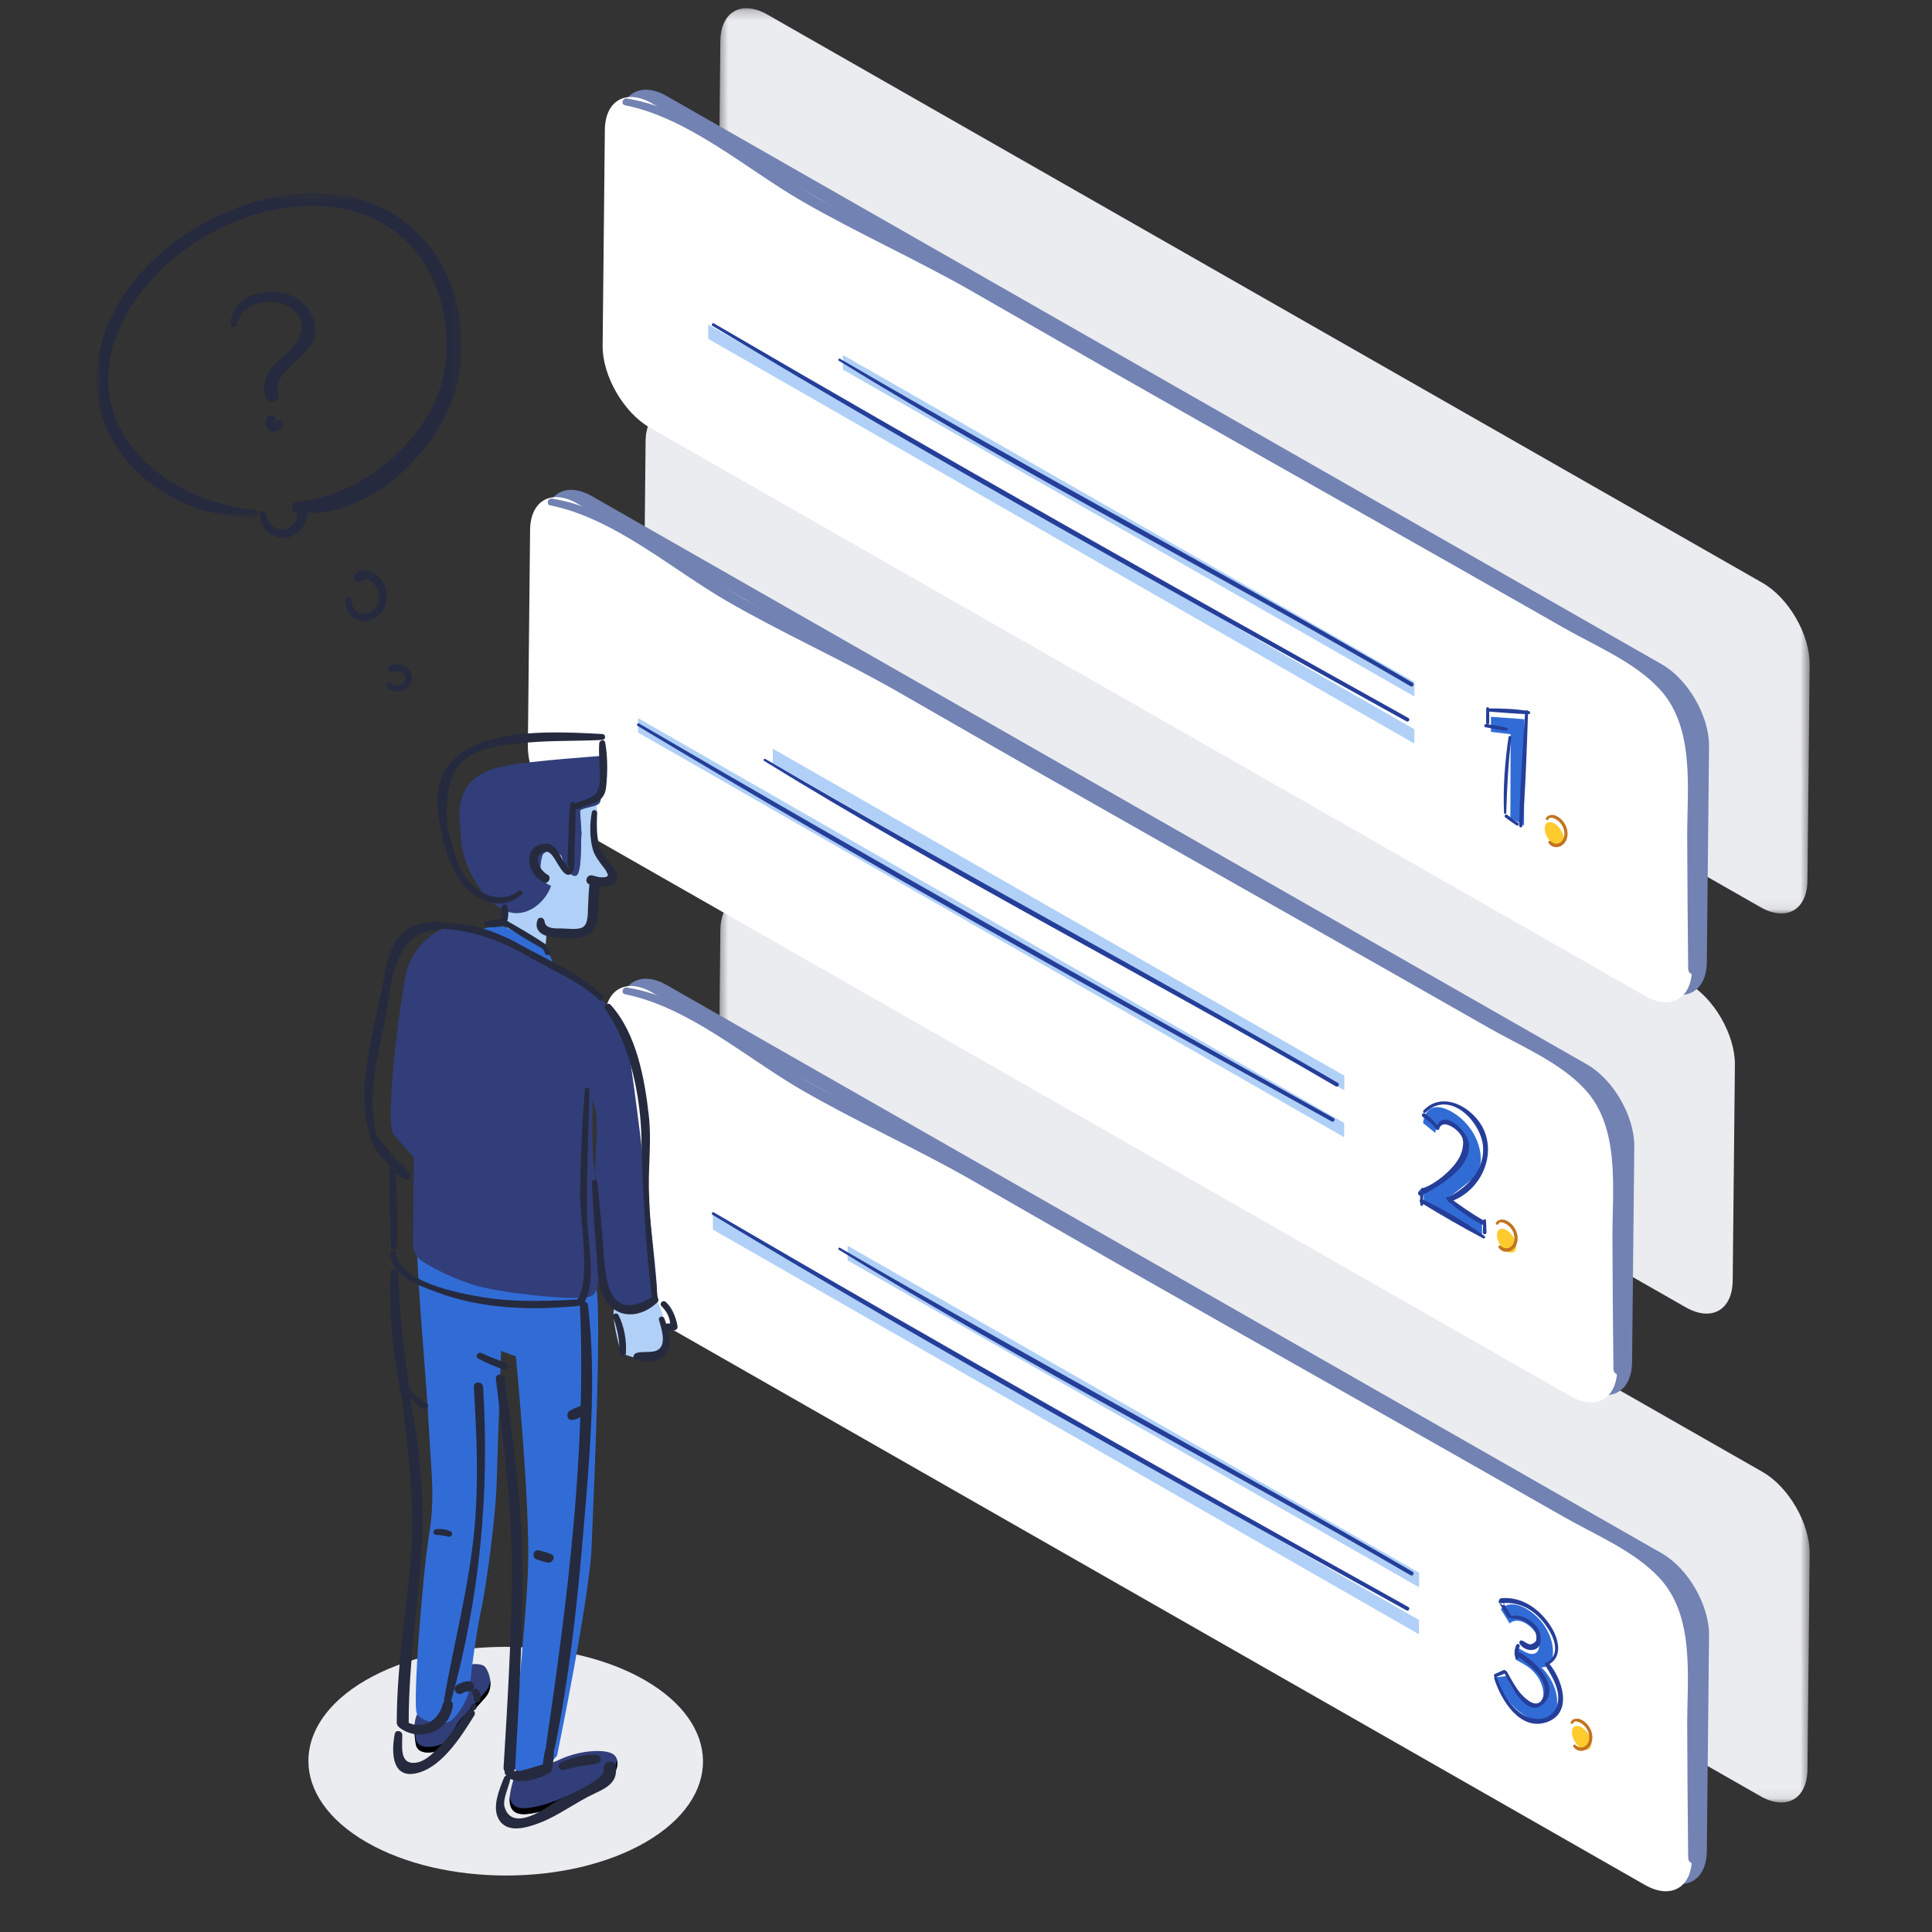 <?xml version="1.0" encoding="UTF-8"?>
<svg width="200px" height="200px" viewBox="0 0 200 200" version="1.1" xmlns="http://www.w3.org/2000/svg" xmlns:xlink="http://www.w3.org/1999/xlink">
    <rect x="0" y="0" width="200" height="200" fill="#333333" stroke="none"/>
    <!-- Generator: Sketch 55.2 (78181) - https://sketchapp.com -->
    <title>Illustration/aide/4</title>
    <desc>Created with Sketch.</desc>
    <defs>
        <polygon id="path-1" points="0.466 0.214 113.462 0.214 113.462 93.925 0.466 93.925"></polygon>
        <polygon id="path-3" points="0.466 0.218 113.462 0.218 113.462 93.929 0.466 93.929"></polygon>
        <polygon id="path-5" points="0 0.604 37.799 0.604 37.799 34.2 0 34.2"></polygon>
    </defs>
    <g id="Illustration/aide/4" stroke="none" stroke-width="1" fill="none" fill-rule="evenodd">
        <g id="Group-222" transform="translate(10, 0)">
            <g id="Group-8" transform="translate(51.952, 92.669)">
                <g id="Group-3" transform="translate(11.923, 0)">
                    <mask id="mask-2" fill="white">
                        <use xlink:href="#path-1"></use>
                    </mask>
                    <g id="Clip-2"></g>
                    <path d="M108.6,59.713 C111.297,61.27 113.47,65.037 113.462,68.138 L113.233,90.465 C113.224,93.559 111.036,94.813 108.339,93.255 L5.327,34.426 C2.636,32.871 0.456,30.166 0.466,27.071 L0.695,3.674 C0.703,0.573 2.897,-0.672 5.589,0.884 L108.6,59.713 Z" id="Fill-1" fill="#EBECF0" mask="url(#mask-2)"></path>
                </g>
                <path d="M110.107,68.149 C112.798,69.704 114.977,73.474 114.968,76.575 L114.739,98.902 C114.73,101.996 112.537,103.247 109.845,101.692 L6.834,42.863 C4.137,41.305 1.964,37.531 1.972,34.437 L2.201,12.11 C2.21,9.01 4.398,7.762 7.095,9.32 L110.107,68.149 Z" id="Fill-4" fill="#7282B2"></path>
                <path d="M108.566,68.901 C111.263,70.459 113.436,74.226 113.428,77.326 L113.199,99.653 C113.19,102.747 111.002,104.001 108.305,102.443 L5.293,43.614 C2.602,42.059 0.422,38.283 0.432,35.189 L0.661,12.862 C0.669,9.761 2.862,8.517 5.555,10.072 L108.566,68.901 Z" id="Fill-6" fill="#FFFFFF"></path>
            </g>
            <polygon id="Fill-9" fill="#B0D0F7" points="136.906 162.807 136.902 164.319 77.739 130.47 77.743 128.958"></polygon>
            <polygon id="Fill-10" fill="#B0D0F7" points="136.892 167.696 136.888 169.178 63.794 127.28 63.799 125.798"></polygon>
            <g id="Group-21" transform="translate(44.287, 41.538)">
                <path d="M103.719,125.001 C105.362,125.95 106.501,127.772 106.479,129.52 C106.476,130.513 106.012,131.09 105.276,131.066 C106.255,132.013 106.915,133.39 106.911,134.666 C106.905,136.654 105.548,137.198 103.601,136.073 C102.258,135.298 101.14,133.837 100.535,132.097 L101.663,131.966 C102.095,133.13 102.784,134.073 103.545,134.513 C104.671,135.163 105.483,134.918 105.486,133.862 C105.49,132.699 104.698,131.458 103.573,130.808 L102.604,130.249 L102.608,128.911 L103.429,129.386 C104.424,129.96 105.062,129.66 105.049,128.725 C105.051,127.861 104.477,126.985 103.644,126.504 C103.025,126.146 102.36,126.144 101.995,126.528 L101.077,125.053 C101.598,124.408 102.621,124.367 103.719,125.001" id="Fill-11" fill="#316CD6"></path>
                <path d="M109.43,137.268 C109.981,137.585 110.441,138.315 110.44,138.946 C110.438,139.577 109.974,139.773 109.425,139.456 C108.891,139.148 108.431,138.418 108.432,137.787 C108.434,137.155 108.898,136.96 109.43,137.268" id="Fill-13" fill="#FECB2E"></path>
                <path d="M120.449,60.234 C123.146,61.791 125.32,65.558 125.31,68.659 L125.081,90.986 C125.074,94.08 122.885,95.334 120.188,93.776 L17.177,34.947 C14.485,33.392 12.306,30.687 12.314,27.592 L12.544,4.195 C12.552,1.094 14.746,-0.151 17.437,1.405 L120.449,60.234 Z" id="Fill-15" fill="#EBECF0"></path>
                <path d="M110.032,68.67 C112.723,70.225 114.903,73.995 114.894,77.095 L114.665,99.422 C114.656,102.517 112.463,103.768 109.771,102.212 L6.759,43.383 C4.062,41.826 1.889,38.052 1.898,34.957 L2.127,12.631 C2.135,9.531 4.324,8.283 7.021,9.841 L110.032,68.67 Z" id="Fill-17" fill="#7282B2"></path>
                <path d="M108.492,69.422 C111.189,70.98 113.362,74.746 113.353,77.847 L113.124,100.174 C113.116,103.268 110.927,104.522 108.231,102.964 L5.219,44.135 C2.528,42.58 0.348,38.804 0.358,35.709 L0.587,13.383 C0.595,10.282 2.788,9.038 5.48,10.593 L108.492,69.422 Z" id="Fill-19" fill="#FFFFFF"></path>
            </g>
            <polygon id="Fill-22" fill="#B0D0F7" points="129.15 116.243 129.145 117.725 56.051 75.828 56.056 74.346"></polygon>
            <polygon id="Fill-23" fill="#B0D0F7" points="129.164 111.354 129.159 112.861 69.996 79.012 70.001 77.505"></polygon>
            <g id="Group-35" transform="translate(51.952, 0.634)">
                <path d="M88.355,114.471 C90.171,115.521 91.348,117.497 91.343,119.422 C91.34,120.316 90.88,121.128 90.252,121.598 L87.763,123.561 L91.471,125.703 L91.467,127.266 L85.426,123.776 L85.428,123.013 L88.987,120.115 C89.555,119.667 89.933,119.071 89.934,118.608 C89.936,117.596 89.302,116.565 88.335,116.006 C87.372,115.451 86.717,115.717 86.628,116.649 L85.361,115.617 C85.551,113.998 86.68,113.504 88.355,114.471" id="Fill-24" fill="#316CD6"></path>
                <path d="M94.012,126.707 C94.556,127.021 95.017,127.751 95.015,128.382 C95.013,129.014 94.55,129.21 94.005,128.895 C93.467,128.584 93.012,127.857 93.014,127.226 C93.016,126.594 93.474,126.396 94.012,126.707" id="Fill-26" fill="#FECB2E"></path>
                <g id="Group-30" transform="translate(11.923, 0)">
                    <mask id="mask-4" fill="white">
                        <use xlink:href="#path-3"></use>
                    </mask>
                    <g id="Clip-29"></g>
                    <path d="M108.6,59.717 C111.297,61.274 113.47,65.041 113.462,68.142 L113.233,90.469 C113.224,93.563 111.036,94.817 108.339,93.259 L5.327,34.43 C2.636,32.875 0.456,30.17 0.466,27.075 L0.695,3.678 C0.703,0.577 2.897,-0.668 5.589,0.888 L108.6,59.717 Z" id="Fill-28" fill="#EBECF0" mask="url(#mask-4)"></path>
                </g>
                <path d="M110.107,68.153 C112.798,69.708 114.977,73.478 114.968,76.578 L114.739,98.905 C114.73,102 112.537,103.251 109.845,101.695 L6.834,42.866 C4.137,41.309 1.964,37.535 1.972,34.44 L2.201,12.114 C2.21,9.013 4.398,7.765 7.095,9.324 L110.107,68.153 Z" id="Fill-31" fill="#7282B2"></path>
                <path d="M108.566,68.905 C111.263,70.463 113.436,74.229 113.428,77.33 L113.199,99.657 C113.19,102.751 111.002,104.005 108.305,102.447 L5.293,43.618 C2.602,42.063 0.422,38.287 0.432,35.192 L0.661,12.866 C0.669,9.765 2.862,8.521 5.555,10.076 L108.566,68.905 Z" id="Fill-33" fill="#FFFFFF"></path>
            </g>
            <polygon id="Fill-36" fill="#B0D0F7" points="136.414 75.491 136.409 76.972 63.315 35.075 63.32 33.593"></polygon>
            <polygon id="Fill-37" fill="#B0D0F7" points="136.427 70.602 136.423 72.108 77.26 38.259 77.264 36.752"></polygon>
            <polygon id="Fill-38" fill="#316CD6" points="147.8 74.485 147.768 85.463 146.355 84.647 146.379 76.007 144.342 75.763 144.347 74.206 147.728 74.444"></polygon>
            <g id="Group-63" transform="translate(21.292, 78.182)">
                <path d="M129.615,7.065 C130.159,7.38 130.62,8.115 130.618,8.74 C130.616,9.372 130.152,9.567 129.609,9.254 C129.07,8.942 128.615,8.216 128.616,7.584 C128.618,6.959 129.076,6.754 129.615,7.065" id="Fill-39" fill="#FECB2E"></path>
                <path d="M35.475,95.754 C43.447,100.359 43.49,107.898 35.57,112.503 C27.623,117.124 14.615,117.124 6.643,112.518 C-1.333,107.911 -1.377,100.372 6.549,95.763 C14.49,91.146 27.499,91.146 35.475,95.754" id="Fill-41" fill="#EBECF0"></path>
                <path d="M35.931,53.69 C35.747,54.31 35.784,54.646 35.851,54.844 C35.918,55.044 37.22,57.106 37.39,58.302 C37.56,59.497 37.767,60.551 37.575,61.263 C37.381,61.974 35.749,62.46 35.16,62.451 C34.57,62.442 33.311,62.11 33.064,61.812 C32.818,61.513 31.951,58.005 32.3,57.262 C32.649,56.519 32.409,56.048 32.588,55.407 C32.766,54.764 32.832,51.446 32.832,51.446" id="Fill-43" fill="#B0D0F7"></path>
                <path d="M22.064,105.259 C21.917,106.213 20.296,109.77 23.095,109.616 C25.896,109.461 30.243,106.986 31.348,106.368 C32.454,105.749 33.044,104.202 32.306,103.506 C31.57,102.81 28.769,102.965 26.632,103.971 C24.496,104.975 23.537,104.434 23.537,104.434 L22.36,104.202 L22.064,105.259 Z" id="Fill-45" fill="#313E79"></path>
                <path d="M16.439,94.391 C17.155,94.015 18.585,93.94 18.942,94.391 C19.3,94.842 19.945,96.418 18.942,97.545 C17.941,98.671 16.94,99.797 16.439,100.323 C15.938,100.849 15.255,102.333 14.806,102.733 C14.421,103.074 11.991,103.852 11.746,102.35 C11.503,100.849 11.503,99.494 12.29,98.67" id="Fill-47" fill="#313E79"></path>
                <path d="M18.943,96.965 C17.941,98.091 16.939,99.218 16.44,99.743 C15.939,100.269 15.256,101.753 14.806,102.153 C14.421,102.494 11.991,103.272 11.747,101.77 C11.679,101.35 11.633,100.943 11.615,100.554 C11.589,101.109 11.644,101.715 11.747,102.35 C11.991,103.852 14.421,103.074 14.806,102.733 C15.256,102.333 15.939,100.849 16.44,100.323 C16.939,99.797 17.941,98.671 18.943,97.545 C19.42,97.008 19.522,96.37 19.46,95.799 C19.414,96.199 19.263,96.605 18.943,96.965" id="Fill-49" fill="#000000"></path>
                <path d="M11.871,50.45 C11.871,54.266 12.886,65.093 13.116,69.734 C13.344,74.374 13.77,76.746 13.116,80.768 C12.46,84.79 11.38,98.401 11.871,99.227 C12.362,100.052 14.426,100.464 15.212,100.052 C15.998,99.639 17.274,97.679 17.373,96.236 C17.471,94.792 18.061,90.565 18.552,88.295 C19.043,86.027 20.025,78.867 20.123,75.332 C20.222,71.796 20.582,61.657 20.582,61.657 L22.107,62.233 C22.107,62.233 23.579,77.261 23.374,83.965 C23.17,90.668 21.498,104.176 21.843,104.795 C22.187,105.414 24.152,105.414 25.036,104.795 C25.921,104.176 26.375,103.558 26.375,103.558 C26.375,103.558 29.752,87.161 29.949,82.005 C30.145,76.85 31.17,55.303 30.264,54.475 C29.359,53.647 11.871,50.45 11.871,50.45" id="Fill-51" fill="#316CD6"></path>
                <path d="M30.501,9.924 C30.471,9.672 30.49,6.366 30.498,5.15 C29.879,5.443 28.769,5.485 28.769,5.825 C28.769,6.212 28.954,7.681 28.88,8.455 C28.807,9.228 28.954,12.36 28.29,12.476 C27.627,12.592 27.076,11.161 26.891,10.543 C26.707,9.924 25.049,9.615 24.827,10.427 C24.606,11.239 24.319,13.017 25.733,13.52 C25.454,14.564 23.442,16.006 21.622,16.006 C21.469,16.006 21.323,15.997 21.18,15.982 L21.18,18.47 C21.18,18.47 25.123,20.868 25.123,20.752 C25.123,20.636 25.306,18.24 25.306,18.24 C25.306,18.24 29.233,18.569 29.951,17.85 C30.767,17.033 30.649,14.216 30.612,13.559 C30.575,12.901 30.659,12.67 30.659,12.67 C30.659,12.67 31.692,12.674 31.656,12.441 C31.619,12.21 30.538,10.233 30.501,9.924" id="Fill-53" fill="#B0D0F7"></path>
                <path d="M23.464,20.133 C23.97,20.398 25.022,20.928 25.929,21.631 C25.894,21.054 25.573,20.6 25.12,20.126 C24.704,19.689 22.285,18.45 21.106,17.831 C20.291,17.404 18.614,17.982 17.646,18.306 C19.814,18.903 22.687,19.725 23.464,20.133" id="Fill-55" fill="#316CD6"></path>
                <path d="M11.534,41.628 L11.461,50.621 C11.455,51.295 11.766,51.923 12.302,52.292 C13.194,52.905 14.852,53.857 17.569,54.782 C20.077,55.635 28.741,56.599 29.92,55.981 C31.099,55.362 30.64,52.36 30.47,49.209 C30.299,46.047 30.247,43.257 30.47,39.405 C30.616,36.859 30.052,35.729 30.052,35.729 C30.052,35.729 29.932,41.628 30.248,42.882 C30.94,45.629 30.943,55.258 31.63,56.44 C32.316,57.622 33.673,57.833 34.519,57.696 C35.365,57.56 36.716,56.876 36.708,55.618 C36.859,54.875 35.037,38.918 33.938,31.503 C33.613,29.317 32.699,27.261 31.26,25.585 C30.758,25.002 30.192,24.408 29.58,23.881 C28.572,23.011 24.643,20.752 23.464,20.133 C22.285,19.514 17.125,17.839 15.357,17.839 C13.589,17.839 11.487,20.157 10.897,22.013 C10.308,23.869 8.491,37.609 9.401,39.201 L11.534,41.628 Z" id="Fill-57" fill="#313E79"></path>
                <path d="M22.309,16.348 C19.554,16.494 16.559,11.986 16.421,8.512 C16.332,6.309 15.28,2.24 20.907,1.12 C23.764,0.55 31.025,0.069 31.025,0.069 C31.025,0.069 31.237,4.587 30.722,5.012 C30.206,5.439 28.769,5.439 28.769,5.825 C28.769,6.211 28.954,7.681 28.88,8.454 C28.807,9.228 28.954,12.36 28.29,12.476 C27.627,12.593 27.075,11.162 26.891,10.543 C26.707,9.924 25.048,9.614 24.827,10.426 C24.606,11.238 24.318,13.018 25.734,13.521 C25.454,14.565 24.128,16.252 22.309,16.348" id="Fill-59" fill="#313E79"></path>
                <path d="M31.348,105.749 C30.243,106.368 25.896,108.842 23.096,108.997 C21.962,109.06 21.559,108.511 21.483,107.775 C21.389,108.797 21.66,109.695 23.096,109.616 C25.896,109.461 30.243,106.986 31.348,106.368 C32.221,105.879 32.761,104.818 32.591,104.047 C32.466,104.694 32.002,105.383 31.348,105.749" id="Fill-61" fill="#000000"></path>
            </g>
            <g id="Group-221" transform="translate(0, 10.008)">
                <path d="M51.274,74.049 C51.029,75.205 51.043,76.801 51.374,77.949 C51.549,78.551 51.959,79.061 52.315,79.569 C52.41,79.707 53.013,80.374 52.966,80.542 C52.801,81.141 51.737,80.693 51.312,80.616 C50.69,80.502 50.446,81.356 51.05,81.566 C52.228,81.974 54.621,81.926 53.674,80.128 C53.189,79.207 52.316,78.531 52.03,77.511 C51.737,76.466 51.76,75.203 51.816,74.122 C51.832,73.814 51.339,73.743 51.274,74.049" id="Fill-64" fill="#262A3E"></path>
                <path d="M32.435,111.578 C32.103,110.854 31.227,110.265 30.696,109.664 C30.102,108.989 29.622,108.191 28.967,107.577 C28.719,107.344 28.208,107.571 28.349,107.936 C28.688,108.811 29.315,109.575 29.932,110.273 C30.489,110.901 31.234,111.824 32.051,112.076 C32.358,112.171 32.55,111.83 32.435,111.578" id="Fill-66" fill="#262A3E"></path>
                <path d="M29.028,107.7 C27.929,103.972 29.014,99.735 29.766,96.068 C30.478,92.598 30.467,86.43 35.291,86.279 C35.875,86.261 35.877,85.347 35.291,85.37 C31.222,85.53 30.328,87.803 29.706,91.426 C28.823,96.565 26.613,102.712 28.393,107.875 C28.53,108.272 29.15,108.111 29.028,107.7" id="Fill-68" fill="#262A3E"></path>
                <path d="M42.176,174.016 C41.698,175.208 40.924,177.02 41.608,178.282 C42.458,179.848 44.513,179.204 45.836,178.705 C47.832,177.952 49.617,176.546 51.575,175.646 C52.901,175.036 54.001,174.414 53.73,172.798 C53.597,171.999 52.351,172.33 52.506,173.136 C52.734,174.322 48.183,176.037 47.397,176.576 C46.381,177.274 43.016,179.646 42.235,177.06 C42.008,176.303 42.662,174.969 42.825,174.195 C42.915,173.763 42.336,173.619 42.176,174.016" id="Fill-70" fill="#262A3E"></path>
                <path d="M30.868,169.47 C30.467,171.483 30.587,174.346 33.41,173.479 C35.899,172.715 37.811,169.644 39.103,167.563 C39.345,167.173 38.749,166.686 38.452,167.061 C37.446,168.334 36.592,169.703 35.446,170.865 C34.776,171.546 33.968,172.381 32.97,172.476 C31.287,172.635 31.673,170.635 31.642,169.574 C31.63,169.148 30.957,169.016 30.868,169.47" id="Fill-72" fill="#262A3E"></path>
                <path d="M39.023,167.015 C39.447,167.015 39.448,166.356 39.023,166.356 C38.599,166.356 38.598,167.015 39.023,167.015" id="Fill-74" fill="#262A3E"></path>
                <path d="M39.702,165.982 C39.827,165.605 39.763,165.197 39.48,164.91 C39.193,164.618 38.661,165.002 38.901,165.358 C38.999,165.503 39.085,165.616 39.048,165.802 C38.963,166.23 39.565,166.4 39.702,165.982" id="Fill-76" fill="#262A3E"></path>
                <path d="M37.832,165.29 C38.07,165.162 38.276,165.061 38.551,165.078 C39.221,165.119 39.229,164.037 38.551,164.029 C38.097,164.025 37.706,164.19 37.317,164.41 C36.747,164.734 37.254,165.599 37.832,165.29" id="Fill-78" fill="#262A3E"></path>
                <path d="M45.631,85.258 C44.912,87.478 49.109,87.219 50.224,87.007 C52.438,86.584 51.848,83.191 52.059,81.534 C52.143,80.876 51.097,80.874 51.021,81.534 C50.933,82.302 50.919,83.074 50.874,83.844 C50.839,84.454 50.92,85.624 50.336,85.971 C49.836,86.269 48.817,86.125 48.27,86.107 C47.647,86.087 46.464,86.24 46.366,85.358 C46.322,84.95 45.769,84.835 45.631,85.258" id="Fill-80" fill="#262A3E"></path>
                <path d="M43.748,82.223 C41.647,83.697 39.257,82.509 38.027,80.526 C37.076,78.989 36.742,77.144 36.261,75.425 C36.144,75.009 35.56,75.191 35.626,75.601 C36.006,77.975 36.897,80.86 38.817,82.446 C40.362,83.721 42.482,83.948 44.031,82.589 C44.227,82.417 43.966,82.071 43.748,82.223" id="Fill-82" fill="#262A3E"></path>
                <path d="M52.346,65.978 C45.396,65.594 33.117,64.992 35.6,75.608 C35.69,75.991 36.335,75.919 36.299,75.513 C36.142,73.712 36.227,71.215 37.234,69.585 C38.424,67.656 41.181,67.253 43.286,66.99 C46.296,66.615 49.322,66.737 52.346,66.591 C52.74,66.572 52.739,66 52.346,65.978" id="Fill-84" fill="#262A3E"></path>
                <path d="M49.857,73.728 C51.218,73.086 52.555,73.196 52.746,71.479 C52.908,70.024 52.912,68.292 52.647,66.853 C52.579,66.487 52.057,66.605 52.033,66.937 C51.947,68.123 52.118,69.341 52.1,70.533 C52.087,71.308 51.975,72.09 51.227,72.5 C50.711,72.782 50.075,72.896 49.541,73.187 C49.183,73.382 49.497,73.896 49.857,73.728" id="Fill-86" fill="#262A3E"></path>
                <path d="M49.022,73.283 C48.889,74.483 48.875,75.694 48.83,76.9 C48.81,77.457 48.79,78.013 48.769,78.57 C48.758,78.847 48.749,79.126 48.739,79.404 C48.988,79.96 48.965,80.014 48.669,79.568 C47.936,78.849 47.694,77.239 46.407,77.338 C43.974,77.527 44.534,80.663 46.353,81.335 C46.813,81.505 47.118,80.771 46.687,80.544 C45.949,80.157 45.091,78.695 46.222,78.201 C47.017,77.854 47.48,79.087 47.85,79.614 C48.077,79.938 48.492,80.72 49.007,80.521 C49.584,80.299 49.43,78.95 49.443,78.57 C49.504,76.813 49.639,75.039 49.568,73.283 C49.553,72.925 49.061,72.939 49.022,73.283" id="Fill-88" fill="#262A3E"></path>
                <path d="M41.957,83.836 C41.827,84.276 41.812,84.776 41.905,85.223 C41.973,85.544 42.464,85.529 42.541,85.223 C42.651,84.779 42.648,84.281 42.534,83.836 C42.46,83.544 42.039,83.558 41.957,83.836" id="Fill-90" fill="#262A3E"></path>
                <path d="M35.292,86.097 C38.777,86.282 41.589,87.208 44.596,88.96 C46.96,90.337 50.02,91.602 52.007,93.471 C52.269,93.718 52.655,93.335 52.403,93.076 C50.262,90.881 46.691,89.375 44.019,87.876 C41.258,86.327 38.483,85.383 35.292,85.551 C34.942,85.57 34.941,86.079 35.292,86.097" id="Fill-92" fill="#262A3E"></path>
                <path d="M40.406,85.967 C40.965,85.985 41.677,86.012 42.188,85.761 C42.437,85.638 42.376,85.223 42.11,85.165 C41.559,85.043 40.861,85.243 40.328,85.392 C40.006,85.482 40.077,85.957 40.406,85.967" id="Fill-94" fill="#262A3E"></path>
                <path d="M42.092,85.738 C43.434,86.569 44.765,87.441 46.155,88.192 C46.474,88.364 46.734,87.909 46.438,87.709 C45.126,86.826 43.738,86.052 42.377,85.249 C42.063,85.063 41.782,85.546 42.092,85.738" id="Fill-96" fill="#262A3E"></path>
                <path d="M46.126,88.171 C46.267,88.329 46.357,88.49 46.421,88.691 C46.521,89.009 47.032,88.866 46.921,88.553 C46.82,88.271 46.681,88.038 46.474,87.822 C46.252,87.592 45.916,87.936 46.126,88.171" id="Fill-98" fill="#262A3E"></path>
                <path d="M30.341,111.056 C30.278,113.727 30.342,116.422 30.495,119.089 C30.516,119.467 31.078,119.472 31.086,119.089 C31.149,116.419 31.121,113.723 30.966,111.056 C30.943,110.656 30.351,110.651 30.341,111.056" id="Fill-100" fill="#262A3E"></path>
                <path d="M30.412,119.711 C30.571,122.164 33.238,123.017 35.261,123.774 C39.878,125.502 44.941,125.646 49.797,125.192 C50.22,125.152 50.234,124.498 49.797,124.519 C46.434,124.685 43.083,124.821 39.746,124.239 C37.305,123.813 31.422,122.736 30.934,119.641 C30.888,119.346 30.392,119.413 30.412,119.711" id="Fill-102" fill="#262A3E"></path>
                <path d="M50.543,102.82 C50.24,106.409 50.096,110.023 50.047,113.625 C50.015,116.085 51.234,122.573 49.724,124.592 C49.43,124.985 50.11,125.397 50.391,124.981 C51.831,122.847 50.825,118.567 50.779,116.119 C50.695,111.681 50.951,107.255 51.002,102.82 C51.005,102.52 50.567,102.529 50.543,102.82" id="Fill-104" fill="#262A3E"></path>
                <path d="M39.515,130.633 C40.355,131.077 41.237,131.495 42.156,131.748 C42.596,131.87 42.755,131.23 42.341,131.074 C41.498,130.756 40.661,130.458 39.851,130.058 C39.469,129.87 39.133,130.432 39.515,130.633" id="Fill-106" fill="#262A3E"></path>
                <path d="M30.385,121.8 C30.301,125.976 30.648,130.157 31.493,134.25 C31.624,134.88 32.547,134.605 32.446,133.988 C31.784,129.933 31.347,125.906 31.204,121.8 C31.185,121.274 30.396,121.272 30.385,121.8" id="Fill-108" fill="#262A3E"></path>
                <path d="M31.519,133.999 C32.17,139.739 32.991,145.312 32.522,151.103 C32.055,156.868 31.076,162.49 31.072,168.296 C31.072,169.093 32.311,169.095 32.309,168.296 C32.299,162.241 33.257,156.342 33.644,150.319 C33.997,144.826 33.403,139.274 32.283,133.896 C32.196,133.474 31.469,133.56 31.519,133.999" id="Fill-110" fill="#262A3E"></path>
                <path d="M31.691,133.806 C32.232,134.65 32.977,135.333 33.842,135.831 C34.204,136.04 34.518,135.496 34.169,135.273 C33.389,134.778 32.731,134.167 32.135,133.463 C31.928,133.218 31.519,133.537 31.691,133.806" id="Fill-112" fill="#262A3E"></path>
                <path d="M35.153,148.882 C35.594,148.882 36.009,148.97 36.435,149.07 C36.744,149.142 36.968,148.691 36.661,148.534 C36.183,148.292 35.682,148.231 35.153,148.296 C34.791,148.34 34.766,148.881 35.153,148.882" id="Fill-114" fill="#262A3E"></path>
                <path d="M31.425,168.89 C33.584,170.414 36.575,169.16 36.883,166.514 C36.953,165.917 35.983,165.802 35.844,166.373 C35.395,168.228 33.572,169.191 31.878,168.113 C31.383,167.799 30.959,168.561 31.425,168.89" id="Fill-116" fill="#262A3E"></path>
                <path d="M36.699,166.083 C39.675,155.327 40.679,144.685 40.016,133.575 C39.979,132.955 39.01,132.951 39.048,133.575 C39.344,138.495 39.569,143.424 39.104,148.342 C38.542,154.282 37,160.024 35.977,165.884 C35.896,166.351 36.568,166.556 36.699,166.083" id="Fill-118" fill="#262A3E"></path>
                <path d="M41.33,132.711 C42.158,139.669 43.073,146.523 42.99,153.547 C42.912,160.025 42.529,166.493 42.13,172.959 C42.082,173.734 43.294,173.733 43.337,172.959 C43.72,166.232 44.097,159.51 44.088,152.771 C44.081,145.958 43.145,139.322 42.212,132.592 C42.143,132.096 41.27,132.208 41.33,132.711" id="Fill-120" fill="#262A3E"></path>
                <path d="M50.035,125.122 C50.706,140.331 48.737,155.665 46.532,170.674 C46.446,171.256 47.313,171.526 47.435,170.923 C48.905,163.759 49.718,156.41 50.337,149.129 C51.011,141.202 51.802,133.052 50.873,125.122 C50.813,124.601 50.012,124.571 50.035,125.122" id="Fill-122" fill="#262A3E"></path>
                <path d="M45.562,151.423 C45.941,151.548 46.311,151.684 46.704,151.752 C47.187,151.837 47.602,151.115 47.07,150.886 C46.663,150.711 46.247,150.604 45.82,150.489 C45.214,150.327 44.974,151.23 45.562,151.423" id="Fill-124" fill="#262A3E"></path>
                <path d="M50.057,135.541 C49.693,135.685 49.301,135.838 48.968,136.042 C48.571,136.284 48.694,137.054 49.223,136.991 C49.714,136.932 50.183,136.696 50.508,136.317 C50.777,136.003 50.53,135.354 50.057,135.541" id="Fill-126" fill="#262A3E"></path>
                <path d="M46.698,170.658 C46.427,170.975 46.388,171.362 46.316,171.763 C46.239,172.194 46.166,172.633 46.18,173.072 C46.196,173.604 46.959,173.721 47.111,173.198 C47.234,172.777 47.276,172.335 47.308,171.898 C47.339,171.49 47.399,171.1 47.215,170.724 C47.126,170.543 46.83,170.504 46.698,170.658" id="Fill-128" fill="#262A3E"></path>
                <path d="M42.3,173.652 C43.12,174.991 45.904,174.167 46.9,173.495 C47.386,173.168 47.061,172.528 46.524,172.6 C45.846,172.692 45.196,172.98 44.529,173.141 C44.113,173.241 43.288,173.518 42.911,173.18 C42.593,172.896 42.059,173.258 42.3,173.652" id="Fill-130" fill="#262A3E"></path>
                <path d="M48.352,173.212 C48.936,173.073 49.524,172.935 50.112,172.821 C50.698,172.709 51.315,172.693 51.882,172.51 C52.372,172.352 52.239,171.713 51.766,171.657 C50.607,171.521 49.193,171.987 48.129,172.403 C47.636,172.595 47.815,173.339 48.352,173.212" id="Fill-132" fill="#262A3E"></path>
                <path d="M51.272,112.433 C51.396,115.029 51.584,117.621 51.784,120.213 C51.893,121.622 51.864,123.247 52.622,124.494 C53.926,126.643 56.384,126.403 58.052,124.81 C58.364,124.513 57.959,123.977 57.588,124.209 C52.568,127.352 52.64,121.473 52.422,118.754 C52.252,116.645 52.074,114.537 51.851,112.433 C51.813,112.07 51.254,112.054 51.272,112.433" id="Fill-134" fill="#262A3E"></path>
                <path d="M53.467,126.338 C53.91,127.554 54.164,128.725 54.113,130.029 C54.096,130.47 54.779,130.469 54.798,130.029 C54.86,128.685 54.626,127.314 54.015,126.107 C53.863,125.809 53.35,126.017 53.467,126.338" id="Fill-136" fill="#262A3E"></path>
                <path d="M59.381,126.992 C59.344,126.992 59.325,126.992 59.325,126.992 C59.228,126.979 59.078,126.994 58.876,127.038 C58.558,127.107 58.539,127.644 58.876,127.7 C59.184,127.75 59.475,127.729 59.787,127.709 C60.036,127.694 60.18,127.493 60.135,127.252 C59.976,126.392 59.595,125.361 58.919,124.772 C58.621,124.513 58.201,124.922 58.481,125.21 C59.022,125.768 59.278,126.235 59.381,126.992 Z" id="Fill-138" fill="#262A3E"></path>
                <path d="M58.218,126.641 C58.443,127.421 58.985,128.995 58.238,129.633 C57.63,130.153 56.574,129.802 55.845,130.064 C55.526,130.178 55.432,130.745 55.845,130.809 C56.857,130.965 58.305,131.11 58.963,130.133 C59.689,129.058 59.164,127.582 58.776,126.487 C58.654,126.14 58.114,126.278 58.218,126.641" id="Fill-140" fill="#262A3E"></path>
                <path d="M58.071,124.27 C57.732,120.522 57.241,116.767 57.172,113.001 C57.127,110.484 57.45,108.005 57.168,105.495 C56.734,101.649 55.895,96.952 53.203,94.003 C52.933,93.707 52.396,94.104 52.639,94.438 C55.202,97.968 56.306,103.482 56.399,107.769 C56.52,113.349 56.825,118.709 57.473,124.27 C57.517,124.646 58.107,124.658 58.071,124.27" id="Fill-142" fill="#262A3E"></path>
                <path d="M30.111,61.154 C30.866,61.953 32.406,61.556 32.636,60.461 C32.897,59.221 31.356,58.335 30.335,58.916 C29.901,59.162 30.309,59.856 30.725,59.582 C31.218,59.257 32.103,59.724 31.936,60.363 C31.787,60.932 30.939,61.118 30.538,60.726 C30.26,60.452 29.843,60.871 30.111,61.154" id="Fill-144" fill="#262A3E"></path>
                <path d="M25.746,52.166 C25.689,53.192 26.432,54.129 27.467,54.265 C28.499,54.401 29.49,53.698 29.862,52.757 C30.264,51.742 29.959,50.455 29.181,49.694 C28.525,49.054 27.414,48.745 26.723,49.48 C26.323,49.907 26.922,50.489 27.358,50.116 C27.901,49.653 28.594,50.214 28.889,50.676 C29.22,51.192 29.351,51.867 29.151,52.457 C28.659,53.907 26.344,53.9 26.411,52.166 C26.428,51.736 25.769,51.74 25.746,52.166" id="Fill-146" fill="#262A3E"></path>
                <path d="M16.854,43.179 C16.824,44.594 18.087,45.787 19.51,45.67 C20.927,45.552 21.957,44.137 21.806,42.764 C21.724,42.016 20.662,42.147 20.78,42.903 C20.916,43.762 20.267,44.697 19.384,44.785 C18.373,44.886 17.616,44.027 17.462,43.096 C17.403,42.742 16.862,42.841 16.854,43.179" id="Fill-148" fill="#262A3E"></path>
                <g id="Group-152" transform="translate(0, 9.374)">
                    <mask id="mask-6" fill="white">
                        <use xlink:href="#path-5"></use>
                    </mask>
                    <g id="Clip-151"></g>
                    <path d="M16.358,33.413 C6.624,32.49 -2.355,24.37 2.609,14.068 C6.083,6.862 14.827,1.725 22.744,1.923 C31.781,2.149 36.701,9.118 36.194,17.587 C35.743,25.124 27.988,31.974 20.757,32.549 C20.026,32.606 20.042,33.593 20.757,33.673 C29.054,34.601 37.394,25.517 37.775,17.587 C38.222,8.292 32.545,0.767 22.744,0.606 C13.361,0.454 2.204,7.517 0.275,17.153 C-1.689,26.974 7.178,34.311 16.358,34.198 C16.873,34.192 16.854,33.46 16.358,33.413" id="Fill-150" fill="#262A3E" mask="url(#mask-6)"></path>
                </g>
                <path d="M14.468,23.618 C14.96,21.34 18.116,20.64 19.953,21.776 C22.19,23.16 21.16,25.34 19.576,26.649 C18.155,27.824 16.948,29.13 17.476,31.081 C17.71,31.944 19.058,31.577 18.817,30.711 C18.142,28.273 22.224,27.03 22.59,24.746 C22.81,23.372 22.158,21.964 21.073,21.127 C18.754,19.34 13.981,20.123 13.874,23.538 C13.863,23.875 14.396,23.956 14.468,23.618" id="Fill-153" fill="#262A3E"></path>
                <path d="M17.941,32.996 C17.434,33.229 17.355,33.933 17.681,34.345 C18.053,34.815 18.741,34.766 19.135,34.353 C19.319,34.161 19.334,33.838 19.135,33.647 C19.027,33.542 18.926,33.519 18.783,33.5 C18.606,33.477 18.442,33.614 18.352,33.748 C18.276,33.861 18.316,33.638 18.385,33.571 C18.695,33.261 18.304,32.83 17.941,32.996" id="Fill-155" fill="#262A3E"></path>
                <path d="M54.705,92.919 C61.337,94.251 67.268,99.527 73.005,102.839 C78.774,106.168 84.862,108.882 90.634,112.182 C95.635,115.042 100.621,117.93 105.627,120.781 C121.029,129.555 136.489,138.225 151.882,147.016 C155.206,148.915 159.238,150.567 161.823,153.381 C165.484,157.368 164.645,163.656 164.658,168.651 C164.67,173.206 164.714,177.759 164.761,182.313 C164.769,183.11 165.991,183.112 165.999,182.313 C166.036,178.212 166.076,174.11 166.082,170.008 C166.088,166.062 166.496,161.883 165.668,157.994 C164.461,152.321 160.093,150.03 155.435,147.356 C149.786,144.114 144.11,140.917 138.437,137.714 C122.991,128.992 107.457,120.414 92.077,111.577 C86.455,108.347 80.481,105.762 74.808,102.614 C68.549,99.141 62.134,93.427 54.899,92.216 C54.443,92.14 54.24,92.825 54.705,92.919" id="Fill-157" fill="#7282B2"></path>
                <path d="M76.841,119.372 C96.172,131.28 116.419,141.62 136.023,153.062 C136.257,153.198 136.468,152.835 136.234,152.7 C116.617,141.268 96.562,130.628 76.962,119.165 C76.828,119.087 76.709,119.291 76.841,119.372" id="Fill-159" fill="#253E99"></path>
                <path d="M63.754,115.753 C87.375,129.974 111.487,143.329 135.597,156.695 C135.821,156.82 136.022,156.475 135.798,156.35 C111.712,142.925 87.716,129.404 63.901,115.5 C63.737,115.405 63.593,115.656 63.754,115.753" id="Fill-161" fill="#253E99"></path>
                <path d="M152.868,168.347 C153.012,167.995 153.638,168.337 153.816,168.474 C154.095,168.689 154.32,168.987 154.429,169.325 C154.541,169.673 154.557,170.1 154.382,170.433 C154.113,170.943 153.496,171.039 153.099,170.629 C152.986,170.511 152.776,170.664 152.869,170.806 C153.2,171.307 153.838,171.38 154.314,171.022 C154.807,170.649 154.929,169.972 154.79,169.399 C154.637,168.773 154.172,168.193 153.563,167.96 C153.247,167.839 152.734,167.912 152.596,168.272 C152.529,168.444 152.8,168.513 152.868,168.347" id="Fill-163" fill="#C1741F"></path>
                <path d="M145.682,155.899 C145.594,155.835 145.516,155.758 145.452,155.669 C145.315,155.512 145.062,155.715 145.166,155.89 C145.468,156.394 145.778,156.894 146.084,157.395 C146.212,157.605 146.546,157.411 146.414,157.201 C146.103,156.703 145.795,156.203 145.48,155.706 C145.396,155.789 145.314,155.872 145.231,155.955 C145.332,155.998 145.424,156.055 145.507,156.127 C145.639,156.223 145.808,156.006 145.682,155.899" id="Fill-165" fill="#253E99"></path>
                <path d="M147.184,161.62 C147.167,161.207 147.138,160.856 147.308,160.461 C147.418,160.204 147.059,160.048 146.952,160.311 C146.771,160.752 146.708,161.25 146.911,161.694 C146.972,161.828 147.19,161.76 147.184,161.62" id="Fill-167" fill="#253E99"></path>
                <path d="M145.745,163.179 C146.269,164.355 148.206,168.258 149.948,166.182 C151.442,164.4 148.794,161.806 147.332,161.065 C147.121,160.958 146.852,161.251 147.062,161.415 C148.122,162.243 150.191,163.594 149.879,165.206 C149.417,167.578 147.572,165.607 147.044,164.812 C146.662,164.24 146.322,163.638 145.992,163.035 C145.901,162.869 145.671,163.014 145.745,163.179" id="Fill-169" fill="#253E99"></path>
                <path d="M146.566,157.571 C147.333,157.43 148.323,158.055 148.788,158.652 C148.962,158.874 149.033,159.151 149.041,159.426 C149.051,159.779 149.07,159.874 148.764,160.079 C148.429,160.304 148.27,160.209 147.946,160.027 C147.801,159.946 147.704,159.878 147.544,159.816 C147.364,159.745 147.224,159.979 147.306,160.127 C147.597,160.655 148.338,160.96 148.914,160.726 C149.503,160.487 149.529,159.877 149.472,159.324 C149.346,158.097 147.663,157.017 146.484,157.272 C146.288,157.314 146.372,157.606 146.566,157.571" id="Fill-171" fill="#253E99"></path>
                <path d="M144.864,163.602 C145.168,163.484 145.475,163.369 145.777,163.246 C146.036,163.141 145.889,162.778 145.627,162.89 C145.327,163.018 145.029,163.155 144.732,163.288 C144.557,163.367 144.682,163.672 144.864,163.602" id="Fill-173" fill="#253E99"></path>
                <path d="M150.124,162.387 C151.867,161.652 151.373,159.665 150.556,158.375 C149.43,156.598 147.609,155.257 145.429,155.434 C145.095,155.461 145.096,155.99 145.429,155.956 C147.007,155.799 148.356,156.377 149.43,157.528 C150.485,158.658 152.002,161.087 150.025,162.153 C149.9,162.22 149.987,162.444 150.124,162.387" id="Fill-175" fill="#253E99"></path>
                <path d="M144.683,163.754 C145.355,165.921 147.349,169.267 150.161,168.256 C152.897,167.272 151.701,163.716 150.293,162.12 C150.134,161.939 149.838,162.173 149.961,162.376 C150.468,163.202 150.971,164.005 151.211,164.959 C151.61,166.546 150.766,168.088 148.959,167.92 C146.843,167.723 145.585,165.439 144.975,163.674 C144.912,163.492 144.625,163.567 144.683,163.754" id="Fill-177" fill="#253E99"></path>
                <path d="M46.966,42.309 C53.598,43.642 59.529,48.918 65.266,52.23 C71.034,55.56 77.122,58.272 82.894,61.572 C87.895,64.433 92.881,67.32 97.887,70.173 C113.289,78.946 128.749,87.616 144.142,96.407 C147.467,98.306 151.498,99.957 154.083,102.772 C157.745,106.759 156.905,113.046 156.919,118.042 C156.931,122.597 156.975,127.15 157.021,131.705 C157.029,132.501 158.251,132.502 158.259,131.705 C158.297,127.602 158.337,123.501 158.342,119.398 C158.349,115.452 158.756,111.273 157.928,107.384 C156.722,101.712 152.353,99.42 147.695,96.747 C142.046,93.504 136.37,90.307 130.697,87.104 C115.251,78.382 99.718,69.804 84.337,60.967 C78.716,57.738 72.741,55.152 67.068,52.004 C60.81,48.532 54.394,42.817 47.16,41.606 C46.704,41.53 46.5,42.216 46.966,42.309" id="Fill-179" fill="#7282B2"></path>
                <path d="M69.102,68.762 C88.433,80.672 108.679,91.01 128.283,102.452 C128.517,102.589 128.728,102.226 128.495,102.09 C108.878,90.658 88.822,80.019 69.222,68.555 C69.088,68.478 68.97,68.681 69.102,68.762" id="Fill-181" fill="#253E99"></path>
                <path d="M56.014,65.144 C79.636,79.364 103.748,92.719 127.857,106.085 C128.082,106.21 128.283,105.866 128.059,105.741 C103.973,92.315 79.976,78.795 56.162,64.891 C55.998,64.795 55.853,65.047 56.014,65.144" id="Fill-183" fill="#253E99"></path>
                <path d="M145.129,116.68 C145.272,116.327 145.898,116.67 146.076,116.806 C146.356,117.022 146.581,117.319 146.69,117.658 C146.801,118.006 146.818,118.433 146.643,118.765 C146.373,119.276 145.756,119.371 145.359,118.961 C145.246,118.844 145.037,118.997 145.13,119.139 C145.461,119.64 146.099,119.713 146.575,119.354 C147.068,118.982 147.19,118.305 147.051,117.732 C146.897,117.105 146.432,116.526 145.823,116.292 C145.508,116.172 144.995,116.245 144.856,116.605 C144.79,116.776 145.061,116.845 145.129,116.68" id="Fill-185" fill="#C1741F"></path>
                <path d="M138.961,106.733 C138.562,106.151 138.077,105.662 137.498,105.259 C137.279,105.108 137.059,105.477 137.288,105.619 C137.835,105.957 138.3,106.378 138.682,106.896 C138.802,107.06 139.08,106.907 138.961,106.733" id="Fill-187" fill="#253E99"></path>
                <path d="M137.584,105.158 C140.148,102.674 143.516,106.305 143.535,108.917 C143.553,111.326 141.849,112.886 139.908,113.956 C139.672,114.086 139.832,114.482 140.095,114.396 C143.07,113.433 144.907,109.919 143.622,106.984 C142.628,104.715 139.412,102.797 137.365,104.939 C137.227,105.083 137.441,105.297 137.584,105.158" id="Fill-189" fill="#253E99"></path>
                <path d="M139.748,114.174 C140.825,115.186 142.077,116.036 143.368,116.749 C143.63,116.894 143.863,116.496 143.602,116.347 C142.323,115.614 141.139,114.781 139.956,113.905 C139.798,113.788 139.608,114.042 139.748,114.174" id="Fill-191" fill="#253E99"></path>
                <path d="M143.552,116.34 C143.539,116.755 143.506,117.169 143.504,117.584 C143.503,117.826 143.881,117.826 143.88,117.584 C143.879,117.169 143.846,116.755 143.832,116.34 C143.826,116.161 143.559,116.161 143.552,116.34" id="Fill-193" fill="#253E99"></path>
                <path d="M143.68,117.949 C141.711,116.518 139.441,115.189 137.244,114.146 C137.026,114.043 136.842,114.345 137.053,114.474 C139.157,115.76 141.361,117.033 143.542,118.185 C143.699,118.268 143.819,118.051 143.68,117.949" id="Fill-195" fill="#253E99"></path>
                <path d="M137.315,114.683 C137.287,114.171 137.326,113.676 137.438,113.175 C137.486,112.957 137.143,112.869 137.107,113.083 C137.016,113.615 136.987,114.144 137.033,114.683 C137.047,114.862 137.325,114.866 137.315,114.683" id="Fill-197" fill="#253E99"></path>
                <path d="M138.969,106.855 C139.287,105.874 140.545,106.65 140.953,107.125 C141.436,107.688 141.533,108.018 141.422,108.755 C141.259,109.825 140.607,110.605 139.833,111.349 C139.242,111.917 138.567,112.401 137.839,112.775 C137.496,112.951 137.01,113.02 136.832,113.387 C136.748,113.56 136.848,113.781 137.058,113.78 C137.075,113.78 137.092,113.78 137.109,113.78 C137.238,113.779 137.35,113.671 137.349,113.539 L137.349,113.503 C137.348,113.308 137.104,113.207 136.965,113.344 C137.058,113.341 137.15,113.337 137.243,113.333 C137.225,113.47 137.208,113.608 137.19,113.744 C139.003,112.774 142.605,110.728 142.022,108.132 C141.755,106.942 139.267,104.611 138.673,106.774 C138.621,106.965 138.908,107.042 138.969,106.855" id="Fill-199" fill="#253E99"></path>
                <path d="M54.705,0.888 C61.337,2.22 67.268,7.496 73.005,10.809 C78.774,14.138 84.862,16.851 90.634,20.151 C95.635,23.011 100.621,25.899 105.627,28.75 C121.029,37.524 136.489,46.194 151.882,54.985 C155.206,56.884 159.238,58.536 161.823,61.35 C165.484,65.337 164.645,71.625 164.658,76.62 C164.67,81.175 164.714,85.728 164.761,90.283 C164.769,91.079 165.991,91.081 165.999,90.283 C166.036,86.181 166.076,82.079 166.082,77.977 C166.088,74.031 166.496,69.852 165.668,65.963 C164.461,60.29 160.093,57.999 155.435,55.325 C149.786,52.083 144.11,48.886 138.437,45.683 C122.991,36.961 107.457,28.383 92.077,19.546 C86.455,16.316 80.481,13.731 74.808,10.583 C68.549,7.11 62.134,1.396 54.899,0.185 C54.443,0.109 54.24,0.794 54.705,0.888" id="Fill-201" fill="#7282B2"></path>
                <path d="M76.841,27.341 C96.172,39.249 116.419,49.589 136.023,61.031 C136.257,61.167 136.468,60.804 136.234,60.669 C116.617,49.237 96.562,38.597 76.962,27.134 C76.828,27.056 76.709,27.26 76.841,27.341" id="Fill-203" fill="#253E99"></path>
                <path d="M143.868,63.326 C143.839,63.826 143.828,64.324 143.845,64.824 C143.852,65.029 144.157,65.03 144.165,64.824 C144.182,64.323 144.171,63.826 144.141,63.326 C144.132,63.151 143.88,63.151 143.868,63.326" id="Fill-205" fill="#253E99"></path>
                <path d="M143.778,65.277 C144.49,65.402 145.209,65.571 145.929,65.633 C146.104,65.648 146.133,65.376 145.97,65.332 C145.286,65.149 144.567,65.063 143.87,64.94 C143.651,64.902 143.556,65.239 143.778,65.277" id="Fill-207" fill="#253E99"></path>
                <path d="M144.005,63.645 C145.413,63.738 146.832,63.887 148.243,63.927 C148.418,63.931 148.464,63.645 148.284,63.612 C146.889,63.366 145.42,63.321 144.005,63.329 C143.8,63.33 143.804,63.631 144.005,63.645" id="Fill-209" fill="#253E99"></path>
                <path d="M147.886,63.659 C147.622,67.59 147.338,71.538 147.267,75.478 C147.264,75.697 147.585,75.691 147.604,75.478 C147.932,71.552 148.048,67.596 148.185,63.659 C148.191,63.465 147.899,63.468 147.886,63.659" id="Fill-211" fill="#253E99"></path>
                <path d="M145.837,74.623 C146.221,74.901 146.6,75.186 147,75.441 C147.144,75.533 147.322,75.31 147.185,75.2 C146.805,74.895 146.403,74.619 146.005,74.336 C145.83,74.211 145.665,74.499 145.837,74.623" id="Fill-213" fill="#253E99"></path>
                <path d="M145.928,74.142 C146.004,71.516 146.14,68.931 146.45,66.321 C146.469,66.16 146.19,66.12 146.166,66.282 C145.784,68.87 145.585,71.526 145.695,74.142 C145.7,74.292 145.923,74.293 145.928,74.142" id="Fill-215" fill="#253E99"></path>
                <path d="M63.754,23.722 C87.375,37.943 111.487,51.299 135.597,64.664 C135.821,64.789 136.022,64.444 135.798,64.319 C111.712,50.894 87.716,37.373 63.901,23.469 C63.737,23.375 63.593,23.625 63.754,23.722" id="Fill-217" fill="#253E99"></path>
                <path d="M150.3,74.794 C150.444,74.441 151.071,74.784 151.248,74.92 C151.527,75.136 151.752,75.433 151.861,75.772 C151.974,76.12 151.99,76.548 151.814,76.879 C151.544,77.39 150.929,77.486 150.531,77.075 C150.418,76.958 150.209,77.111 150.302,77.253 C150.632,77.754 151.27,77.828 151.746,77.468 C152.239,77.097 152.362,76.42 152.222,75.846 C152.069,75.219 151.604,74.64 150.995,74.407 C150.68,74.286 150.166,74.359 150.028,74.719 C149.962,74.89 150.233,74.96 150.3,74.794" id="Fill-219" fill="#C1741F"></path>
            </g>
        </g>
    </g>
</svg>